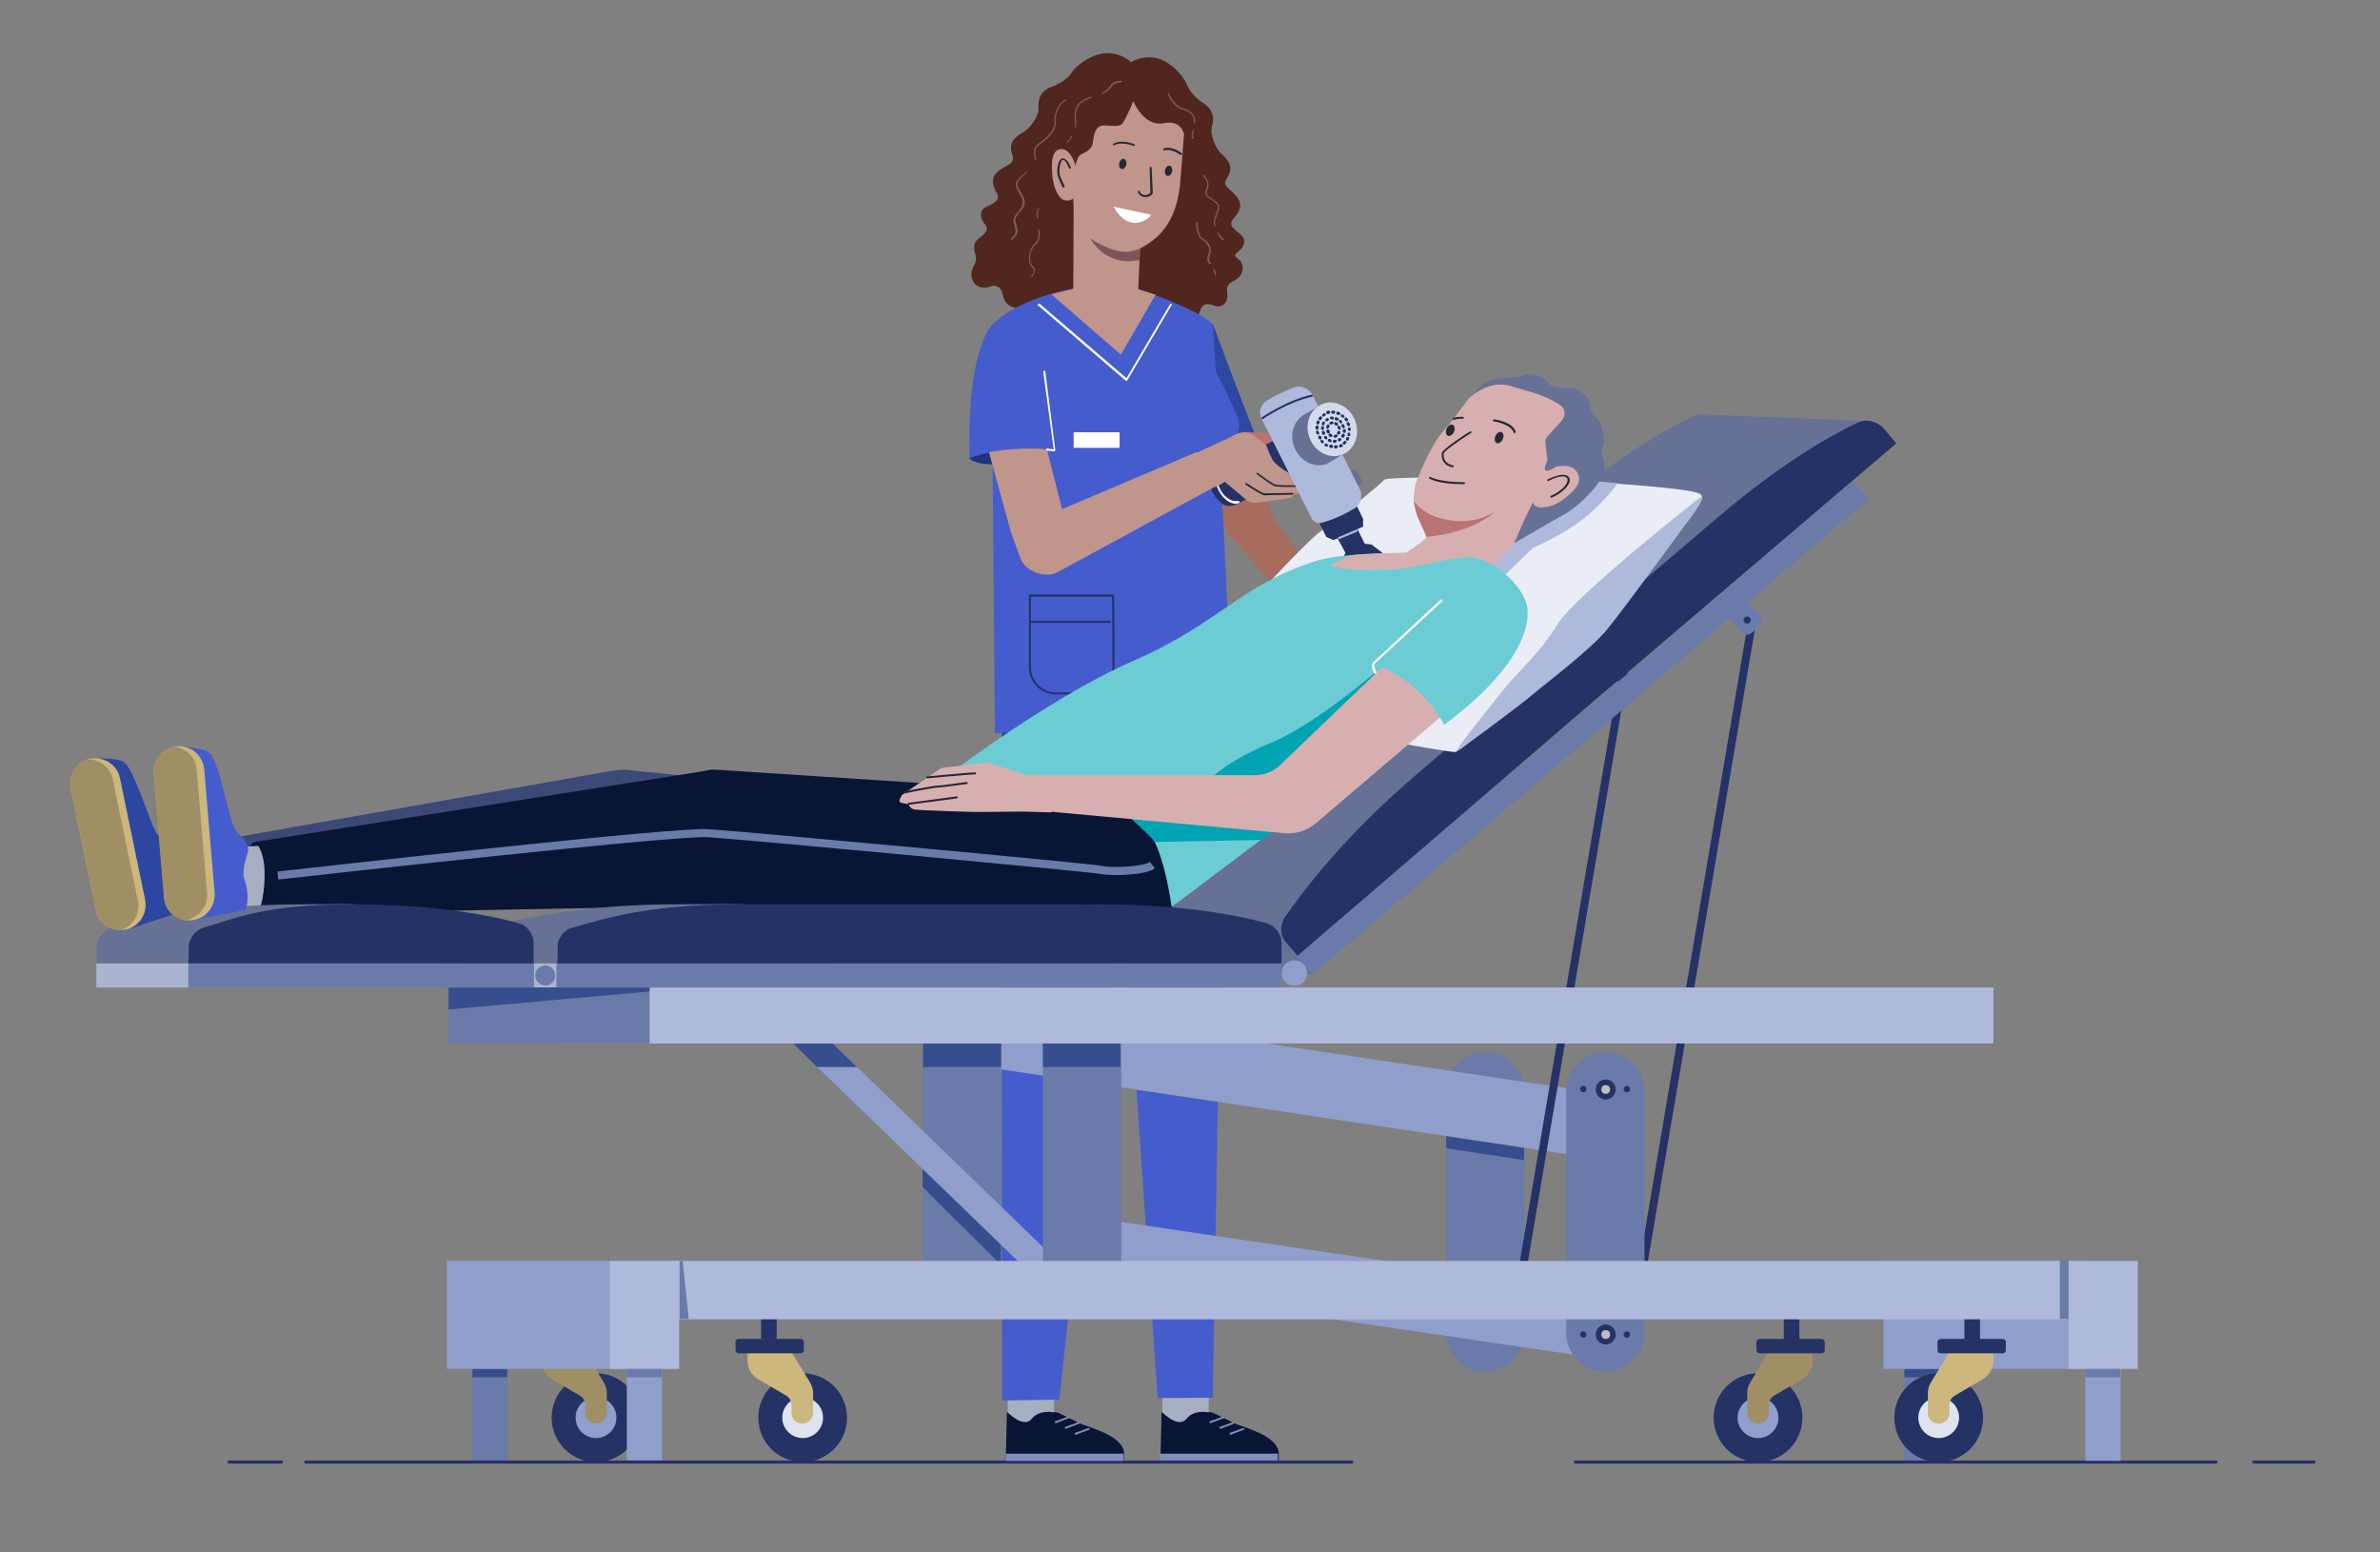 <svg xmlns="http://www.w3.org/2000/svg" xmlns:xlink="http://www.w3.org/1999/xlink" id="Layer_1" x="0px" y="0px" viewBox="0 0 595.4 388.2" style="enable-background:new 0 0 595.4 388.2;" xml:space="preserve">
<rect x="0" y="0" width="595.4" height="388.2" fill="#808080" stroke="none"/>
<style type="text/css">
	.st0{fill:#51261E;}
	.st1{fill:#1B367E;}
	.st2{fill:#A86C5F;}
	.st3{fill:#3C4876;}
	.st4{fill:#091535;}
	.st5{fill:#A6AEC1;}
	.st6{fill:#8090BC;}
	.st7{fill:#455CCD;}
	.st8{fill:#667195;}
	.st9{fill:#2E47A3;}
	.st10{fill:#C0958C;}
	.st11{fill:#7C555B;}
	.st12{fill:#262835;}
	.st13{fill:#FFFFFF;}
	.st14{fill:#253266;}
	.st15{fill:#6A7BAA;}
	.st16{fill:#364E8D;}
	.st17{fill:#909ECC;}
	.st18{fill:#A08F64;}
	.st19{fill:#ABB4CF;}
	.st20{fill:#BEBDC1;}
	.st21{fill:#EAEDF5;}
	.st22{fill:#AFB9DB;}
	.st23{fill:#DFE3ED;}
	.st24{fill:#CCB77D;}
	.st25{fill:#2D46A0;}
	.st26{fill:#D7AFB1;}
	.st27{fill:#6CCCD3;}
	.st28{fill:#00A4B3;}
	.st29{fill:#B97375;}
	.st30{fill:#D4DAEB;}
	.st31{fill:#7D5D57;}
</style>
<g>
	<path class="st0" d="M302.4,76.1c0.4,0,0.9,0.2,1.5,0.4c1.5,0.6,3.5-0.5,3.1-3.2c-0.2-1.3,0-2.2,1.4-2.9s2.4-1.6,2.5-3.3   c0-0.6-0.2-1.2-0.4-1.6c-1.2-1.3-2.3-1.4-0.8-2.5c1.5-1.1,2.1-2.8,1-4c-1.1-1.2-3.8-2.4-2.2-4.2c1.6-1.8,2.6-3.5,0.8-5.7   c-1.8-2.2-3.8-2.5-2.2-4.8c1.5-2.4,0.3-4.2-1.4-5.7s-3.1-5.1-2.5-7c0.6-1.9,0.3-4.2-1.9-5.6c-2.2-1.4-3.8-3.3-4.4-4.9   s-6-9.8-13.9-5.6l6.9,10.7l9.6,10.7l-1,7.9L292.5,58l-1.4,11.4l-2.3,1.3l5,6.3c0,0,5.5,4,6.2,1.4C300.5,76.3,301.5,75.9,302.4,76.1   z"></path>
	<path class="st0" d="M243.9,66.2c0,0-1.3,1.5-0.8,3.3c0.5,1.8,2,3.2,5.2,2c0,0,1.5-0.3,2.2,1.2s0.4,4.2,4.6,4.4   c4.2,0.1,6.1-8,6.1-8l-4.6-11.1L243.9,66.2z"></path>
	<path class="st0" d="M290.7,17.7c0.7,0.4,1.3,0.8,1.9,1.4c1.5,1.4,4.6,4.5,5.4,6.7c1.2,3,1.6,11,2.6,14.4c1.7,6,3.7,10,1.5,15.3   c-2.2,5.3-2.1,9.2-0.5,13.1c1.6,3.9-1.8,2.5-7.3,5.8s-38,2.8-38,2.8s-2.3-5-0.3-11c1.4-4.4,7.6-9.3,6.4-13.3   c-2.5-8.1-4-16.1,0.2-24.6c4.1-8.5,12.5-13.3,18.5-12.9C286.5,15.7,288.2,16.4,290.7,17.7z"></path>
	<path class="st0" d="M243.3,67.1c0,0,1.2-1.7,0.8-3.2c-0.5-1.5-0.8-3.1,0.7-4.2c1.5-1.1,2.8-2.3,1.6-3.6c-1.2-1.4-1.4-3.2-0.1-4.1   c1.4-0.9,4.2-1.5,3.1-3.6s-1.7-4,0.5-5.7c2.2-1.7,4.2-1.6,3.3-4.2c-1-2.6,0.6-4.2,2.6-5.3c2-1.1,4.2-4.3,4-6.3s0.6-4.2,3.1-5.1   c2.5-0.9,4.4-2.3,5.3-3.8c0.9-1.4,8-8.2,14.8-2.4l-9.1,8.9L262.2,33l-0.8,7.9l2.7,14.1l-1.3,12.7l-11.2-2.2L243.3,67.1z"></path>
	<path class="st1" d="M242.5,114.6c0,0,1.2,1.8,6.9,1.5l-0.5-5.1L242.5,114.6z"></path>
	<polygon class="st2" points="308.5,101.7 318.8,129.9 343.9,164 338.5,168.8 306.7,132.8 293.9,101.8  "></polygon>
	<path class="st3" d="M58,209.6l95.1-16.8c0,0,3.1-0.4,4.1-0.2c1,0.2,20.2,2,20.2,2l-119,21.7L58,209.6z"></path>
	<path class="st4" d="M303.5,353.4c0,0,2.7,1.3,4.9,2.4c2.1,1.2,10.9,2.9,11.5,7.5v2h-29.6l0.3-12l5.4-1.7L303.5,353.4z"></path>
	<path class="st5" d="M302.4,353.3c0,0-3.6-0.9-5.6,1.6c-2,2.5-6-1.6-6-1.6v-5.2h11.6V353.3z"></path>
	<path class="st6" d="M302.8,356c-0.1,0-0.2-0.1-0.2-0.2c0-0.1,0-0.3,0.1-0.3l3.3-1.2c0.1,0,0.3,0,0.3,0.1c0,0.1,0,0.3-0.1,0.3   L302.8,356C302.8,356,302.8,356,302.8,356z"></path>
	<path class="st6" d="M305.3,357.4c-0.1,0-0.2-0.1-0.2-0.2c0-0.1,0-0.3,0.1-0.3l3.3-1.2c0.1,0,0.3,0,0.3,0.1c0,0.1,0,0.3-0.1,0.3   L305.3,357.4C305.3,357.4,305.3,357.4,305.3,357.4z"></path>
	<path class="st6" d="M307.8,358.9c-0.1,0-0.2-0.1-0.2-0.2c0-0.1,0-0.3,0.1-0.3l3.3-1.2c0.1,0,0.3,0,0.3,0.1c0,0.1,0,0.3-0.1,0.3   L307.8,358.9C307.9,358.9,307.8,358.9,307.8,358.9z"></path>
	<rect x="290.2" y="363.6" class="st6" width="29.5" height="1.8"></rect>
	<path class="st4" d="M264.8,353.4c0,0,2.7,1.3,4.9,2.4c2.1,1.2,10.9,2.9,11.5,7.5v2h-29.6l0.3-12l5.4-1.7L264.8,353.4z"></path>
	<path class="st5" d="M263.7,353.3c0,0-3.6-0.9-5.6,1.6c-2,2.5-6-1.6-6-1.6v-5.2h11.6V353.3z"></path>
	<path class="st6" d="M264.1,356c-0.1,0-0.2-0.1-0.2-0.2c0-0.1,0-0.3,0.1-0.3l3.3-1.2c0.1,0,0.3,0,0.3,0.1c0,0.1,0,0.3-0.1,0.3   L264.1,356C264.1,356,264.1,356,264.1,356z"></path>
	<path class="st6" d="M266.6,357.4c-0.1,0-0.2-0.1-0.2-0.2c0-0.1,0-0.3,0.1-0.3l3.3-1.2c0.1,0,0.3,0,0.3,0.1c0,0.1,0,0.3-0.1,0.3   L266.6,357.4C266.6,357.4,266.6,357.4,266.6,357.4z"></path>
	<path class="st6" d="M269.1,358.9c-0.1,0-0.2-0.1-0.2-0.2c0-0.1,0-0.3,0.1-0.3l3.3-1.2c0.1,0,0.3,0,0.3,0.1c0,0.1,0,0.3-0.1,0.3   L269.1,358.9C269.2,358.9,269.2,358.9,269.1,358.9z"></path>
	<path class="st7" d="M281.5,197.9L265,350.1l-14.3,0.2c0,0-0.2-155.1-0.2-161.1c0-6,1.4-22.2,1.4-22.2l33.7-2.5L281.5,197.9z"></path>
	<path class="st7" d="M278.9,193.7l10.7,156l13.8-0.1c0,0,2.7-158.1,2.8-164.1c0-2.1-0.1-5.5-0.2-9c-0.2-6.4-0.6-13.2-0.6-13.2   l-29.5-3L278.9,193.7z"></path>
	<path class="st8" d="M424,103.9c-5.8,2.7-18.2,9.4-34.7,23.4c-1.2,1-2.3,2-3.4,2.9l0,0l-71.5,61l0,0c-0.6,0.5-1.2,1-1.7,1.5   c-17.2,14.7-27.8,28.7-32.1,35c-1.3,1.9-1.2,4.6,0.4,6.3c1.2,1.4,33.2,9.6,33.3,9.9l49-49.8l17.1-19l76-62.1l-15.4-6   C439.5,105.3,426.1,102.9,424,103.9z"></path>
	<path class="st9" d="M302.9,177.2l3.3,2.3c0,0-16.6,3-26.4,4.6c-9.8,1.6-29.1,3.5-29.1,3.5l-0.2-8.1L302.9,177.2z"></path>
	<path class="st9" d="M303.4,81c0,0,11,29.5,13.1,33.8l-16.8,8.6l0.5-41.4L303.4,81z"></path>
	<path class="st7" d="M287.3,73.2c0,0,12.9,4.5,16.1,7.9c0,0,0.2,3.6,0.6,9.3c1.3,22.2,4.1,85.9,4.4,87.6c0.4,2.1-59.5,5.4-59.5,5.4   s-0.7-77.6-0.7-83.9c0-4.3-5.3-12,0.7-18.7c2.8-3.1,9.2-6.3,17.6-8.2C279.7,69.5,287.3,73.2,287.3,73.2z"></path>
	<polygon class="st10" points="285.3,59.9 284.7,73.6 276.3,80.8 268.5,73.1 268.6,49.5  "></polygon>
	<path class="st11" d="M285.1,65c0,0-7.5,2.3-12.2-5.1l-0.1-0.7l12.5,1.9L285.1,65z"></path>
	<path class="st10" d="M296.2,33.5c0,0-0.7-3.6-5-2.7c-3.4,0.7-6.1-2-7.7-5.5c0,0-1,2.7-2.5,5.3c-1,1.8-4.5,0.2-5.9,1   c-1.9,1.1-1.4,4.4-2.1,5.2c-1.9,2.4-2.9,0.7-3.8,4l-0.1,0.7c0,0-1.2-4.5-3.8-4.2c-2.6,0.3-2.2,4.6-2,6.9s1.4,5.6,3.1,5.9   c1.7,0.3,2.1-0.6,2.1-0.6s-0.1,8,5.8,11.1c5.9,3.1,9.1,3.5,14.5-0.8c5.4-4.3,6.2-11.6,6.4-13.6C295.4,44.3,296.2,33.5,296.2,33.5z"></path>
	<polygon class="st10" points="284.4,72.3 289.1,73.7 280.4,88.7 263,73.6 269.2,72.1  "></polygon>
	<path class="st12" d="M286.5,49.3c-0.6,0-1.3-0.2-1.8-1.2c-0.1-0.1,0-0.3,0.1-0.4c0.1-0.1,0.3,0,0.3,0.1c0.1,0.3,0.4,1,1.3,1   c0,0,0,0,0,0c0.8,0,1.2-0.4,1.4-0.6l-0.2-6.2c0-0.1,0.1-0.3,0.2-0.3c0.1,0,0.3,0.1,0.3,0.2l0.3,6.3c0,0.1,0,0.1,0,0.1   C288.3,48.5,287.8,49.3,286.5,49.3C286.5,49.3,286.5,49.3,286.5,49.3z"></path>
	
		<ellipse transform="matrix(0.225 -0.975 0.975 0.225 177.552 305.422)" class="st12" cx="280.7" cy="41.2" rx="1.3" ry="0.9"></ellipse>
	
		<ellipse transform="matrix(0.225 -0.975 0.975 0.225 184.765 317.971)" class="st12" cx="292.2" cy="42.9" rx="1.3" ry="0.9"></ellipse>
	<path class="st12" d="M295.4,38.8c-0.1,0-0.1,0-0.2-0.1c0,0-2-1.6-3.9-1.1c-0.1,0-0.3,0-0.3-0.2s0-0.3,0.2-0.3   c2.2-0.6,4.3,1.1,4.4,1.2c0.1,0.1,0.1,0.2,0,0.4C295.5,38.8,295.4,38.8,295.4,38.8z"></path>
	<path class="st12" d="M283.7,36.5c0,0-0.1,0-0.1,0c0,0-2.8-1.2-4.8-0.2c-0.1,0.1-0.3,0-0.3-0.1c-0.1-0.1,0-0.3,0.1-0.3   c2.2-1.1,5.1,0.1,5.2,0.2c0.1,0.1,0.2,0.2,0.1,0.3C283.8,36.5,283.8,36.5,283.7,36.5z"></path>
	<path class="st12" d="M266,46.9c-0.1,0-0.2,0-0.2-0.1c0-0.1-0.9-1.8-1.2-2.9c-0.2-0.9-0.1-3.1,0.6-3.9c0.3-0.3,0.5-0.4,0.7-0.4   c1.2,0.1,1.9,2.1,2,2.3c0,0.1,0,0.3-0.2,0.3c-0.1,0-0.3,0-0.3-0.2c-0.2-0.5-0.8-2-1.5-2c0,0-0.2,0-0.3,0.2   c-0.5,0.7-0.7,2.7-0.5,3.5c0.3,1,1.2,2.8,1.2,2.8c0.1,0.1,0,0.3-0.1,0.3C266.1,46.9,266,46.9,266,46.9z"></path>
	<path class="st7" d="M303.3,91.4c0,0,3.4,5.9,6.4,13.2c1.7,4.2-4.6,13-4.6,13l-4.3-10L303.3,91.4z"></path>
	<path class="st13" d="M281.8,95.3c-0.1,0-0.1,0-0.2-0.1l-21.9-18.8c-0.1-0.1-0.1-0.2,0-0.4c0.1-0.1,0.2-0.1,0.4,0l21.7,18.6   l10.9-18.5c0.1-0.1,0.2-0.2,0.3-0.1c0.1,0.1,0.2,0.2,0.1,0.3l-11,18.7C282,95.2,282,95.2,281.8,95.3   C281.9,95.3,281.9,95.3,281.8,95.3z"></path>
	
		<rect x="268.6" y="108.1" transform="matrix(-1 4.476851e-11 -4.476851e-11 -1 548.686 220.115)" class="st13" width="11.5" height="3.9"></rect>
	<path class="st14" d="M272,173.7h-7.8c-3.7,0-6.8-3-6.8-6.8v-18.2h21.1l0.1,0.1c0.1,0.1,0.2,0.2,0.2,18.1c0,1.8-0.7,3.5-2,4.8   C275.5,173,273.8,173.7,272,173.7z M257.9,149.2v17.7c0,3.5,2.8,6.3,6.3,6.3h7.8c1.7,0,3.3-0.7,4.5-1.8c1.2-1.2,1.8-2.8,1.8-4.4   c0-13.3-0.1-16.9-0.1-17.7H257.9z"></path>
	<rect x="257.9" y="155.3" class="st14" width="20" height="0.5"></rect>
	<path class="st4" d="M63.8,210.6c0,0-1,0.1-1.3,1.5l5.1,0.2L63.8,210.6z"></path>
	<polygon class="st5" points="66.9,211.4 59.8,211.9 60.9,227.5 67.5,226.6  "></polygon>
	<path class="st4" d="M63.8,210.6l110.9-17.5c3.9-0.6,1.8-0.7,5.7-0.5l103.9,6.8c8.8,0.6,15.4,8.4,14.5,17.2v0   c-0.9,8.1-7.9,14.2-16,13.9l-112-3.8l-106.3,2c0,0,1.7-3.5,1.7-9.8C66.3,212.5,63.8,210.6,63.8,210.6z"></path>
	<rect x="476.4" y="337.4" class="st15" width="8.8" height="28"></rect>
	<rect x="476.4" y="342.4" class="st16" width="8.7" height="2.1"></rect>
	<rect x="471.2" y="315.4" class="st17" width="51" height="27"></rect>
	<circle class="st14" cx="149.1" cy="354.6" r="11.1"></circle>
	<circle class="st17" cx="149.1" cy="354.6" r="5.1"></circle>
	<path class="st18" d="M135.4,337.8v2.5c0,1.9,1,3.7,2.7,4.7l7,4.1c0.8,0.5,1.3,1.3,1.3,2.3v2c0,1.5,1.2,2.7,2.7,2.7l0,0   c1.5,0,2.7-1.2,2.7-2.7v-5.1c0-0.9-0.3-1.8-0.8-2.6l-4.9-8L135.4,337.8z"></path>
	<path class="st14" d="M148.6,338.5h-15.5c-0.4,0-0.8-0.3-0.8-0.8v-2c0-0.4,0.3-0.8,0.8-0.8h15.5c0.4,0,0.8,0.3,0.8,0.8v2   C149.4,338.2,149.1,338.5,148.6,338.5z"></path>
	<rect x="138.8" y="325.9" class="st14" width="3.9" height="9.1"></rect>
	<rect x="118.1" y="337.4" class="st15" width="8.8" height="28"></rect>
	<rect x="118.2" y="342.4" class="st16" width="8.7" height="2.1"></rect>
	<path class="st15" d="M240.7,329L240.7,329c-5.4,0-9.8-4.4-9.8-9.8v-60.3c0-5.4,4.4-9.8,9.8-9.8h0c5.4,0,9.8,4.4,9.8,9.8v60.3   C250.4,324.6,246.1,329,240.7,329z"></path>
	<rect x="230.9" y="260.9" class="st16" width="19.6" height="6"></rect>
	<polygon class="st16" points="230.8,296.9 250.4,316.4 250.4,307.6 230.8,289.8  "></polygon>
	<polygon class="st8" points="328.3,243.7 318.2,243.7 318,236.9 328.6,236.3  "></polygon>
	<polygon class="st8" points="466.9,112.6 437.5,112.6 426,103.7 466.9,105.3  "></polygon>
	<rect x="316.2" y="234.1" class="st8" width="8.3" height="5"></rect>
	<path class="st8" d="M117.6,241c0.1-0.3,0.1-2.1,0.1-3.9c0-2.4,1.6-4.4,3.8-5.1c7.3-2,24.5-5.8,47.1-5.8c8.2,0,15.9-0.3,21.9,0.3   c9.7,1,9.8,3.3,13.7,4.3c2.2,0.6,3.8,2.7,3.8,5v5.1H117.6z"></path>
	<rect x="117.6" y="241" class="st19" width="90.5" height="6"></rect>
	<path class="st8" d="M24.1,241c0.1-0.3,0.1-2.1,0.1-3.9c0-2.4,1.6-4.4,3.8-5.1c7.3-2,24.5-5.8,47.1-5.8c8.2,0,11.9-0.3,17.9,0.3   c9.7,1,9.8,3.3,13.7,4.3c2.2,0.6,3.8,2.7,3.8,5v5.1H24.1z"></path>
	<polygon class="st17" points="264.2,315.1 258.1,318.8 195.8,258.5 201.9,254.8  "></polygon>
	<polygon class="st16" points="214.4,266.9 204.4,266.9 198.3,260.9 208.2,260.9  "></polygon>
	<path class="st15" d="M371.6,343.1L371.6,343.1c-5.4,0-9.8-4.4-9.8-9.8V273c0-5.4,4.4-9.8,9.8-9.8h0c5.4,0,9.8,4.4,9.8,9.8v60.3   C381.3,338.7,377,343.1,371.6,343.1z"></path>
	<polygon class="st16" points="361.8,287.2 381.3,290.2 381.3,284.6 361.8,280.9  "></polygon>
	<polygon class="st17" points="394.7,289.1 250.5,267.5 250.5,251.1 394.7,272.6  "></polygon>
	<polygon class="st17" points="394.7,339 275.4,321.4 275.4,304.9 394.7,322.5  "></polygon>
	
		<rect x="340.3" y="237.9" transform="matrix(0.167 -0.986 0.986 0.167 117.802 617.295)" class="st14" width="168.2" height="2"></rect>
	
		<rect x="310.3" y="237.9" transform="matrix(0.167 -0.986 0.986 0.167 92.824 587.718)" class="st14" width="168.2" height="2"></rect>
	<g>
		<path class="st15" d="M401.6,343.1L401.6,343.1c-5.4,0-9.8-4.4-9.8-9.8V273c0-5.4,4.4-9.8,9.8-9.8l0,0c5.4,0,9.8,4.4,9.8,9.8v60.3    C411.3,338.7,407,343.1,401.6,343.1z"></path>
		<path class="st15" d="M270.7,329L270.7,329c-5.4,0-9.8-4.4-9.8-9.8v-60.3c0-5.4,4.4-9.8,9.8-9.8h0c5.4,0,9.8,4.4,9.8,9.8v60.3    C280.4,324.6,276.1,329,270.7,329z"></path>
		<rect x="260.9" y="260.9" class="st16" width="19.4" height="6"></rect>
		<circle class="st14" cx="401.7" cy="272.5" r="2.5"></circle>
		<circle class="st20" cx="401.7" cy="272.5" r="1.1"></circle>
		<circle class="st14" cx="396.1" cy="272.4" r="0.8"></circle>
		<circle class="st14" cx="407" cy="272.4" r="0.8"></circle>
		<circle class="st14" cx="401.7" cy="333.8" r="2.5"></circle>
		<circle class="st20" cx="401.7" cy="333.8" r="1.1"></circle>
		<circle class="st14" cx="396.1" cy="333.8" r="0.8"></circle>
		<circle class="st14" cx="407" cy="333.8" r="0.8"></circle>
	</g>
	<path class="st14" d="M316.8,230.9c-6.2-1.7-20-4.7-41.6-4.7c-1.5,0-3,0-4.5,0.1v-0.1h-84v0c-0.8,0-1.5,0-2.3,0   c-22.6,0-33.8,3.8-41.1,5.8c-2.3,0.6-3.9,2.7-3.8,5.1c0,1.8,0,3.6-0.1,3.9h84.8h5.6h90.8v-5.1C320.6,233.6,319.1,231.6,316.8,230.9   z"></path>
	<path class="st14" d="M464.8,105.7c-5.8,2.7-18.2,9.4-34.7,23.4c-1.2,1-2.3,2-3.4,2.9l0,0l-71.5,61l0,0c-0.6,0.5-1.2,1-1.7,1.5   c-17.2,14.7-27.8,28.7-32.1,35c-1.3,1.9-1.2,4.6,0.4,6.3c1.2,1.4,2.6,3,2.8,3.3l76.4-65.7l4.3-3.6l69.1-58.9l-3.3-3.9   C469.4,105.3,466.9,104.7,464.8,105.7z"></path>
	<path class="st21" d="M351.9,186.2c0,0,10.7,1.9,12.1,1.9s13.8-11.7,21.9-16.8s23.4-24.7,23.4-24.7s10.9-13.6,12.1-15.6   c1.1-2.1,5.5-5.8,4.1-7.3c-1.3-1.5-20.5-2.6-26.8-3.2c-6.2-0.6-37.5-1.1-37.5-1.1s-14.5,0-14.9,0.6s-10.4,9-15.3,12.4   c-4.9,3.4-23.4,24.1-23.4,24.1l-11.1,15.1L351.9,186.2z"></path>
	<path class="st22" d="M376,144.3l7.4-7.2c0,0,8.8-3.8,13.9-8.3c5.1-4.5,7.4-7.9,7.4-7.9l-7.1-0.7L376,130.7l-7.5,11.4L376,144.3z"></path>
	<path class="st14" d="M47.1,241c0.1-0.3,0.1-2.1,0.1-3.9c0-2.4,1.6-4.4,3.8-5.1c7.3-2,14.5-5.8,37.1-5.8c21.6,0,35.4,3,41.6,4.7   c2.2,0.6,3.8,2.7,3.8,5v5.1H47.1z"></path>
	<rect x="156.8" y="337.4" class="st17" width="8.8" height="28"></rect>
	<path class="st14" d="M338.2,366.1H76.5c-0.2,0-0.4-0.2-0.4-0.4s0.2-0.4,0.4-0.4h261.7c0.2,0,0.4,0.2,0.4,0.4   S338.4,366.1,338.2,366.1z"></path>
	<path class="st14" d="M554.4,366.1H394.1c-0.2,0-0.4-0.2-0.4-0.4s0.2-0.4,0.4-0.4h160.3c0.2,0,0.4,0.2,0.4,0.4   S554.6,366.1,554.4,366.1z"></path>
	<path class="st14" d="M578.9,366.1h-15.1c-0.2,0-0.4-0.2-0.4-0.4s0.2-0.4,0.4-0.4h15.1c0.2,0,0.4,0.2,0.4,0.4   S579.1,366.1,578.9,366.1z"></path>
	<path class="st14" d="M70.4,366.1H57.3c-0.2,0-0.4-0.2-0.4-0.4s0.2-0.4,0.4-0.4h13.1c0.2,0,0.4,0.2,0.4,0.4S70.6,366.1,70.4,366.1z   "></path>
	<circle class="st14" cx="200.8" cy="354.6" r="11.1"></circle>
	<circle class="st23" cx="200.8" cy="354.6" r="5.1"></circle>
	<path class="st24" d="M187,337.8v2.5c0,1.9,1,3.7,2.7,4.7l7,4.1c0.8,0.5,1.3,1.3,1.3,2.3v2c0,1.5,1.2,2.7,2.7,2.7l0,0   c1.5,0,2.7-1.2,2.7-2.7v-5.1c0-0.9-0.3-1.8-0.8-2.6l-4.9-8L187,337.8z"></path>
	<path class="st14" d="M200.3,338.5h-15.5c-0.4,0-0.8-0.3-0.8-0.8v-2c0-0.4,0.3-0.8,0.8-0.8h15.5c0.4,0,0.8,0.3,0.8,0.8v2   C201.1,338.2,200.7,338.5,200.3,338.5z"></path>
	<rect x="190.4" y="325.9" class="st14" width="3.9" height="9.1"></rect>
	<circle class="st14" cx="485" cy="354.6" r="11.1"></circle>
	<circle class="st23" cx="485" cy="354.6" r="5.1"></circle>
	<path class="st24" d="M498.7,337.8v2.5c0,1.9-1,3.7-2.7,4.7l-7,4.1c-0.8,0.5-1.3,1.3-1.3,2.3v2c0,1.5-1.2,2.7-2.7,2.7l0,0   c-1.5,0-2.7-1.2-2.7-2.7v-5.1c0-0.9,0.3-1.8,0.8-2.6l4.9-8L498.7,337.8z"></path>
	<path class="st14" d="M485.4,338.5H501c0.4,0,0.8-0.3,0.8-0.8v-2c0-0.4-0.3-0.8-0.8-0.8h-15.5c-0.4,0-0.8,0.3-0.8,0.8v2   C484.7,338.2,485,338.5,485.4,338.5z"></path>
	
		<rect x="491.4" y="325.9" transform="matrix(-1 4.519084e-11 -4.519084e-11 -1 986.735 660.968)" class="st14" width="3.9" height="9.1"></rect>
	<circle class="st14" cx="439.8" cy="354.6" r="11.1"></circle>
	<circle class="st17" cx="439.8" cy="354.6" r="5.1"></circle>
	<path class="st18" d="M453.5,337.8v2.5c0,1.9-1,3.7-2.7,4.7l-7,4.1c-0.8,0.5-1.3,1.3-1.3,2.3v2c0,1.5-1.2,2.7-2.7,2.7l0,0   c-1.5,0-2.7-1.2-2.7-2.7v-5.1c0-0.9,0.3-1.8,0.8-2.6l4.9-8L453.5,337.8z"></path>
	<path class="st14" d="M440.2,338.5h15.5c0.4,0,0.8-0.3,0.8-0.8v-2c0-0.4-0.3-0.8-0.8-0.8h-15.5c-0.4,0-0.8,0.3-0.8,0.8v2   C439.5,338.2,439.8,338.5,440.2,338.5z"></path>
	
		<rect x="446.2" y="325.9" transform="matrix(-1 4.519084e-11 -4.519084e-11 -1 896.344 660.968)" class="st14" width="3.9" height="9.1"></rect>
	<rect x="167.9" y="315.4" class="st22" width="349.5" height="14.6"></rect>
	<rect x="139.2" y="247" class="st22" width="359.5" height="14"></rect>
	<rect x="112.2" y="247" class="st15" width="50.3" height="14"></rect>
	<polygon class="st16" points="162.5,248 112.2,252.5 112.2,247 162.5,247  "></polygon>
	<rect x="515.3" y="315.3" class="st15" width="3.3" height="14.6"></rect>
	<polygon class="st15" points="172.3,329.9 170,329.9 170,315.4 170.8,315.4  "></polygon>
	<rect x="111.8" y="315.4" class="st17" width="56.1" height="27"></rect>
	<rect x="152.6" y="315.4" class="st22" width="17.3" height="27"></rect>
	<rect x="156.8" y="342.4" class="st15" width="8.7" height="2.1"></rect>
	<rect x="521.7" y="337.4" class="st17" width="8.8" height="28"></rect>
	<rect x="517.5" y="315.4" class="st22" width="17.3" height="27"></rect>
	<rect x="521.7" y="342.4" class="st15" width="8.7" height="2.1"></rect>
	<rect x="139.2" y="241" class="st15" width="181.3" height="6"></rect>
	<rect x="24.1" y="241" class="st19" width="86.5" height="6"></rect>
	<rect x="47.1" y="241" class="st15" width="86.5" height="6"></rect>
	
		<rect x="304.3" y="178.9" transform="matrix(0.76 -0.65 0.65 0.76 -23.152 301.116)" class="st15" width="183.1" height="6"></rect>
	<circle class="st15" cx="136.4" cy="244" r="2.5"></circle>
	<circle class="st17" cx="323.8" cy="243.4" r="3.2"></circle>
	<path class="st15" d="M440.1,156.7l-1.9,1.6c-0.8,0.7-2,0.6-2.6-0.2l-3.1-3.6l4.7-4.1l3.1,3.6C441,154.8,440.9,156,440.1,156.7z"></path>
	<circle class="st14" cx="437.1" cy="155.1" r="0.9"></circle>
	<path class="st25" d="M22.6,191.4l-0.1-1.5c0,0,5.6-0.7,8.3,0.6s7,16.4,8.5,18.1c0,0,1.7,1.7,2.5,2c0,0,1.6,1.7,1.5,3.2   c-0.1,1.5-1.1,4.7,0.1,7c1.2,2.4,1.8,5.9,1.1,7.5l-12,4L22.6,191.4z"></path>
	<path class="st24" d="M31.5,232.5L31.5,232.5c-3.4,0.7-6.8-1.4-7.5-4.8l-6.3-30.4c-0.7-3.4,1.4-6.8,4.8-7.5l0,0   c3.4-0.7,6.8,1.4,7.5,4.8l6.3,30.4C37,228.4,34.9,231.8,31.5,232.5z"></path>
	<path class="st18" d="M34.5,225.3l-6.3-30.4c-0.6-2.9-3.2-4.9-6.1-5c-3.2,0.9-5.2,4.1-4.4,7.4l6.3,30.4c0.6,2.9,3.2,4.9,6.1,5   C33.2,231.8,35.2,228.5,34.5,225.3z"></path>
	<path class="st7" d="M44.2,188.2l0.1-1.5c0,0,5.7,0,8.1,1.7c2.4,1.7,5,17.2,6.4,19c0,0,1.4,1.9,2.2,2.3c0,0,1.4,1.9,1,3.4   c-0.3,1.5-1.7,4.5-0.8,7c0.9,2.5,1,6.1,0.1,7.5l-12.4,2.4L44.2,188.2z"></path>
	<path class="st24" d="M47.9,230.2L47.9,230.2c-3.5,0.3-6.5-2.3-6.8-5.8l-2.6-30.9c-0.3-3.5,2.3-6.5,5.8-6.8h0   c3.5-0.3,6.5,2.3,6.8,5.8l2.6,30.9C53.9,226.8,51.4,229.9,47.9,230.2z"></path>
	<path class="st18" d="M51.8,223.4l-2.6-30.9c-0.2-3-2.5-5.3-5.4-5.7c-3.3,0.5-5.7,3.4-5.4,6.8l2.6,30.9c0.2,3,2.5,5.3,5.4,5.7   C49.7,229.6,52.1,226.7,51.8,223.4z"></path>
	<path class="st8" d="M368.8,98.4c0,0,2.2-3.5,6.7-3.8c4.5-0.3,4-0.1,6-0.8c2-0.7,5,0.5,5.9,2c0.8,1.5,4.1,1.2,5.6,1.2   s4.9,2.2,4.8,4.6s2.3,2.8,2.8,4.9c0.5,2.1,1.2,3.9,0.2,5.4c-0.9,1.5,1.7,4,0.1,7.2c-1.6,3.2-6.4,7.9-9.8,9.7   c-3.4,1.8-13.3,7.7-13.3,7.7L368.8,98.4z"></path>
	<path class="st26" d="M378.4,133.2c0,0-13.4,4.7-20.6-0.3c-4.9-3.4-4.8-9.9-2.9-13.8c0,0,3.1-8,6.6-11.8c1.9-2,5.8-7.5,5.8-7.5   s5-5.1,10.8-3.2c3.7,1.3,15.3,3.1,15.7,10.6l-4.3,9.5c0,0,3.4-0.8,4.8,1.1c1.4,1.9,0.9,3.8-2.4,6.5c-3.3,2.7-5.6,2.7-6.8,2.7   c-1.1-0.1-2-0.6-1.6-1.6C383.6,125.3,378.8,133,378.4,133.2z"></path>
	<path class="st26" d="M356.3,131.3c0,0,1.2,2.2,0.3,3.4c-1,1.1-8.7,6.2-8.7,6.2l22.7,3.6l17.3-17.8l-3.9-3.8L356.3,131.3z"></path>
	<polygon class="st14" points="329.7,130.1 331.8,134.3 333.6,135.1 341,131.7 341,129.8 338.8,125.2  "></polygon>
	<polygon class="st14" points="334.2,133.9 336.6,138.3 335.7,140 335.9,141.4 346,138.4 343.1,136.2 341.4,136 339.3,131.7  "></polygon>
	<path class="st27" d="M262.9,198.2c0,0,18.3,1.6,24.5,9.9c4,5.3,5.7,18.8,5.7,18.8l81.2-61.3c0,0,9.2-6.8,7.4-14.9   c-0.6-2.6-5.9-11-16.4-11.8c-14-1.1-30-0.6-36.4,1.5c-19,6.2-23.8,15.5-45.6,25s-49.7,31.1-49.7,31.1L262.9,198.2z"></path>
	<path class="st28" d="M288.9,210.6l26.5-0.5l3.7-2.5l-37.7-4.2C281.4,203.4,287.4,208.6,288.9,210.6z"></path>
	<path class="st28" d="M344,168.2c0,0-15,13-25.8,17.5c-10.9,4.4-15.4,9.1-15.4,9.1l15.8,3l25.5-24.4L344,168.2z"></path>
	<path class="st26" d="M346.6,166.1l-26.3,25.2c-1.7,1.7-4,2.6-6.4,2.6h-57.2l2.6,8.8l61.9,5.7c2.9,0.3,5.8-0.6,8-2.5l33.8-28.8   L346.6,166.1z"></path>
	<path class="st27" d="M381.8,150.8c0,0,4.9,11.5-20.5,30.5c0,0-5.9-11.7-18.2-15.3l17.6-16.2C360.7,149.8,375.7,136.1,381.8,150.8z   "></path>
	<path class="st7" d="M249.4,80.2c0,0-7.5,3.4-6.9,34.4c0,0,13.8-5.1,24.7-0.9l-3.9-21.4C263.3,92.3,261.8,72.9,249.4,80.2z"></path>
	<path class="st26" d="M258.3,194.4l-11.3-3.7l-11.5,1.4l-9.8,6.7c0,0-1,1.4-0.6,1.8c0.4,0.4,2.2,0.5,2.2,0.5s0.2,1.2,1.6,1.4   c1.4,0.2,13.8,0.6,15.8,0.6c2.1,0,10.9-0.1,10.9-0.1l7.5,0.2L258.3,194.4z"></path>
	<path class="st13" d="M344,168.5c-0.1,0-0.2-0.1-0.2-0.1c-0.2-0.3-1-2-0.3-2.7c0.6-0.6,16.2-15,16.9-15.7c0.1-0.1,0.3-0.1,0.4,0   c0.1,0.1,0.1,0.3,0,0.4c-0.2,0.2-16.3,15.1-16.9,15.6c-0.3,0.3,0.1,1.4,0.4,2.1c0.1,0.1,0,0.3-0.1,0.4   C344.1,168.5,344.1,168.5,344,168.5z"></path>
	<path class="st26" d="M338.1,138.9c0,0-6.1,2.2-4.8,2.7c1.2,0.6,10,1.6,17.6,0.6c7.6-1,13.8-3.6,19.4-2.5c5.5,1-14.7-2.3-14.7-2.3   l-3.8,0.9C351.7,138.2,340.3,138.5,338.1,138.9z"></path>
	<path class="st8" d="M388.6,126.5l-0.8,0.1c0,0-3.9,1.2-4.3-1l-2.2,4.5l-2.5,5.7c0,0,8.9-5.8,9-6   C387.8,129.7,388.6,126.5,388.6,126.5z"></path>
	<path class="st8" d="M389.9,100.5c0,0,2.2,2.1,1.3,3.9c-0.9,1.8-4.6,4.7-4.6,5.8c0,1.1,0.5,4.2,0.5,4.8c0,0.7-1,1.8-0.5,2.6   c0.5,0.8,3.7-1.5,3.7-1.5l5-7.2l0.7-4.4L389.9,100.5z"></path>
	<ellipse transform="matrix(0.407 -0.913 0.913 0.407 122.571 407.435)" class="st12" cx="375.1" cy="109.3" rx="1.5" ry="1"></ellipse>
	<ellipse transform="matrix(0.407 -0.913 0.913 0.407 116.962 395.198)" class="st12" cx="362.9" cy="107.5" rx="1.5" ry="1"></ellipse>
	<path class="st12" d="M363.5,116.9C363.5,116.9,363.5,116.9,363.5,116.9c-1.1-0.2-1.8-0.6-2.3-1.3c-0.7-0.9-0.5-2-0.5-2.3   c0.2-1,5.9-4.7,7.1-5.4c0.1-0.1,0.3,0,0.3,0.1s0,0.3-0.1,0.3c-3.3,2.1-6.7,4.5-6.8,5.1c-0.1,0.5-0.1,1.3,0.4,1.9   c0.4,0.6,1,0.9,1.9,1.1c0.1,0,0.2,0.2,0.2,0.3C363.7,116.8,363.6,116.9,363.5,116.9z"></path>
	<path class="st12" d="M365.8,121.1c-5.8,0-8.1-1.3-8.2-1.4c-0.1-0.1-0.2-0.2-0.1-0.3c0.1-0.1,0.2-0.2,0.3-0.1c0,0,2.4,1.3,8,1.3   c0.2,0,0.3,0,0.5,0c0,0,0,0,0,0c0.1,0,0.2,0.1,0.2,0.2c0,0.1-0.1,0.3-0.2,0.3C366.2,121.1,366,121.1,365.8,121.1z"></path>
	<path class="st12" d="M388.1,124.5c-0.1,0-0.2-0.1-0.2-0.2c-0.1-0.1,0-0.3,0.1-0.3c1.6-0.6,3.7-2.2,4.1-3.5   c0.1-0.4,0.1-0.7-0.1-0.9c-0.6-1.1-3.6,0.1-4.6,0.7c-0.1,0.1-0.3,0-0.3-0.1c-0.1-0.1,0-0.3,0.1-0.3c0.4-0.2,4.3-2.1,5.3-0.5   c0.2,0.4,0.3,0.8,0.1,1.3C392.1,122.1,389.9,123.8,388.1,124.5C388.2,124.5,388.1,124.5,388.1,124.5z"></path>
	<path class="st12" d="M231.9,194.7c-0.1,0-0.2-0.1-0.2-0.2c0-0.1,0.1-0.3,0.2-0.3c0.4,0,10.4-1,12.1-1c0.1,0,0.2,0.1,0.2,0.3   c0,0.1-0.1,0.2-0.3,0.2C242.3,193.7,232.1,194.7,231.9,194.7C231.9,194.7,231.9,194.7,231.9,194.7z"></path>
	<path class="st12" d="M227.3,201.3c-0.1,0-0.2-0.1-0.2-0.2c0-0.1,0.1-0.3,0.2-0.3l12-1.6c0.1,0,0.3,0.1,0.3,0.2   c0,0.1-0.1,0.3-0.2,0.3L227.3,201.3C227.3,201.3,227.3,201.3,227.3,201.3z"></path>
	<path class="st12" d="M226.1,198.5c-0.1,0-0.2-0.1-0.2-0.2c0-0.1,0.1-0.3,0.2-0.3c0.3-0.1,7.3-1.5,8.4-1.5c1.1,0,7.3-0.9,7.3-0.9   c0.1,0,0.3,0.1,0.3,0.2c0,0.1-0.1,0.3-0.2,0.3c-0.3,0-6.3,0.9-7.4,0.9C233.4,197,226.2,198.5,226.1,198.5   C226.2,198.5,226.1,198.5,226.1,198.5z"></path>
	<path class="st15" d="M69.6,220l-0.2-2c4.7-0.5,98.8-11.2,107.8-10.6c8.2,0.5,95.9,8.6,98.6,9.2c2.5,0.6,10.5,0.1,11.9-1l1.2,1.6   c-2.1,1.7-10.8,2-13.6,1.4c-2.3-0.5-87.7-8.5-98.3-9.2C168.3,208.9,70.7,219.9,69.6,220z"></path>
	<path class="st29" d="M353.7,125.3c0,0,1.7,2.8,6.2,4.2c7.7,2.3,12.5-0.6,14.2-1.6c0,0-5,5.2-17.2,6.4l-2.3-5.1   C354.6,129.2,353.7,126.2,353.7,125.3z"></path>
	<path class="st22" d="M425.2,124.5c0,0-31.2,24.5-35.6,31.7s-9.1,11-12.8,15.5c-3.7,4.6-13.2,16.4-12.4,16.2   c0.8-0.3,15.4-11.1,18.8-14c3.4-2.9,14.5-11.2,18.8-16.4c4.3-5.2,19.2-25.7,19.2-25.7S427.8,123.4,425.2,124.5z"></path>
	<path class="st12" d="M378.9,108.4c-0.1,0-0.2-0.1-0.2-0.2c-0.8-2.2-5-2.8-5-2.8c-0.1,0-0.2-0.1-0.2-0.3c0-0.1,0.1-0.2,0.3-0.2   c0.2,0,4.6,0.6,5.4,3.1C379.1,108.2,379.1,108.3,378.9,108.4C378.9,108.4,378.9,108.4,378.9,108.4z"></path>
	<path class="st12" d="M363.6,105c-0.1,0-0.2-0.1-0.2-0.2c0-0.1,0.1-0.3,0.2-0.3c1.8-0.4,2.4-0.2,2.5-0.2c0.1,0.1,0.2,0.2,0.1,0.3   c0,0.1-0.2,0.2-0.3,0.1C365.8,104.8,365.3,104.6,363.6,105C363.6,105,363.6,105,363.6,105z"></path>
	<path class="st13" d="M287.2,54.6c-5.4,3.8-8.6-2.9-8.6-2.9l9.3,2C287.9,53.8,287.6,54.4,287.2,54.6z"></path>
	<rect x="251.6" y="363.6" class="st6" width="29.5" height="1.8"></rect>
	<path class="st8" d="M337,118.2l2-0.8c0,0,1.5,1.6,1.8,3.6l-1.7,0.8L337,118.2z"></path>
	<polygon class="st29" points="317.8,108.4 310.9,108 314.9,113.5 319.5,111  "></polygon>
	<path class="st14" d="M319.6,109.7l-15.7,8.1c-0.4,0.2-0.7,0.6-0.9,1c-0.3,0.9-0.6,2.7,0.6,4.8c0.7,1.3,1.6,2,2.3,2.5   c1,0.6,2.1,0.6,3.2,0.1l20.6-10L319.6,109.7z"></path>
	<path class="st13" d="M309.2,126c-0.6,0-1.3-0.2-1.8-0.5c-1-0.6-1.8-1.5-2.4-2.6c-1.2-2.2-0.9-4-0.6-5c0.1-0.2,0.2-0.5,0.4-0.7   c0.1-0.1,0.2-0.1,0.3,0c0.1,0.1,0.1,0.2,0,0.3c-0.1,0.2-0.2,0.3-0.3,0.5c-0.3,0.8-0.6,2.5,0.5,4.5c0.6,1.1,1.4,1.9,2.3,2.4   c0.6,0.4,1.4,0.5,2.2,0.4c0.1,0,0.3,0.1,0.3,0.2c0,0.1-0.1,0.3-0.2,0.3C309.7,125.9,309.5,126,309.2,126z"></path>
	<path class="st10" d="M306.4,120.5l5.6,4.7c0,0,1,0.6,1.8,0.6c0.8,0,9.3-1.3,9.3-1.3s0.7-0.4,0.6-1c0,0,1.6,0,2-0.5s0.2-1,0.2-1   l1.7-0.9c0,0-8.1-3.8-9.3-6.2c-1.2-2.4-1.5-3.5-1.5-3.5l-2.9-2.3c-1.3-1.1-3.2-1.2-4.7-0.5l-1.9,1l-5.9,2.7l-2.1,1   c0,0,0.9,5.2,4.8,8.6L306.4,120.5z"></path>
	<path class="st12" d="M323.1,121.8c-1.3,0-3.6,0-4.2-0.2c-0.8-0.2-4.1-2.7-4.5-3c-0.1-0.1-0.1-0.2,0-0.3c0.1-0.1,0.2-0.1,0.3,0   c1,0.8,3.8,2.8,4.4,2.9c0.6,0.2,3.8,0.2,5,0.2c0.1,0,0.2,0.1,0.2,0.2c0,0.1-0.1,0.2-0.2,0.2C323.9,121.8,323.6,121.8,323.1,121.8z"></path>
	<path class="st12" d="M316.4,123.9c-0.7,0-3.8-2-4.8-2.7c-0.1-0.1-0.1-0.2-0.1-0.3c0.1-0.1,0.2-0.1,0.3-0.1   c1.9,1.3,4.1,2.6,4.5,2.6c0,0,0,0,0,0c0.6,0,6.8-0.1,7.1-0.1c0.1,0,0.2,0.1,0.2,0.2s-0.1,0.2-0.2,0.2   C323.4,123.8,317.1,123.8,316.4,123.9C316.5,123.9,316.5,123.9,316.4,123.9z"></path>
	<path class="st22" d="M338.8,127.2c-2,1.2-4.9,2.7-8.3,3.6c-0.9,0.2-1.8-0.2-2.3-1l-12.6-25.1c-0.8-1.5-0.3-3.4,1.2-4.4   c2.5-1.6,5.1-2.7,7-3.4c1.7-0.6,3.6,0.2,4.5,1.8l11.9,23.7C341,124.2,340.4,126.3,338.8,127.2z"></path>
	<path class="st8" d="M329.4,101.9l-2.4,1.4c-3.1,1.3-4.6,5.1-3.2,8.6c1.4,3.5,5.1,5.3,8.2,4.1l4-2.4"></path>
	<path class="st14" d="M315.8,104.9l-0.3-0.4c0.1,0,6.2-4.4,12.8-5.8l0.1,0.5C321.9,100.6,315.8,104.9,315.8,104.9z"></path>
	
		<ellipse transform="matrix(0.928 -0.371 0.371 0.928 -15.989 131.538)" class="st30" cx="333.5" cy="107.3" rx="6.1" ry="6.8"></ellipse>
	<path class="st14" d="M334.1,112.2c-0.2,0-0.4-0.2-0.4-0.4c0-0.2,0.1-0.4,0.4-0.4c0.1,0,0.1,0,0.2,0c0.2,0,0.4,0.1,0.4,0.3   s-0.1,0.4-0.3,0.4C334.3,112.2,334.2,112.2,334.1,112.2C334.1,112.2,334.1,112.2,334.1,112.2z M333.1,112.1   C333.1,112.1,333,112.1,333.1,112.1c-0.2,0-0.3-0.1-0.3-0.1c-0.2-0.1-0.3-0.3-0.3-0.5c0.1-0.2,0.3-0.3,0.5-0.3c0.1,0,0.1,0,0.2,0.1   c0.2,0,0.3,0.2,0.3,0.4C333.4,112,333.2,112.1,333.1,112.1z M335.3,111.9c-0.1,0-0.3-0.1-0.3-0.2c-0.1-0.2,0-0.4,0.2-0.5   c0.1,0,0.1-0.1,0.2-0.1c0.2-0.1,0.4,0,0.5,0.2c0.1,0.2,0,0.4-0.2,0.5c-0.1,0-0.2,0.1-0.3,0.1C335.4,111.9,335.3,111.9,335.3,111.9z    M331.9,111.7c-0.1,0-0.1,0-0.2,0c-0.1,0-0.2-0.1-0.2-0.1c-0.2-0.1-0.2-0.3-0.1-0.5c0.1-0.2,0.3-0.2,0.5-0.1c0.1,0,0.1,0.1,0.2,0.1   c0.2,0.1,0.2,0.3,0.1,0.5C332.2,111.6,332,111.7,331.9,111.7z M336.3,111.2c-0.1,0-0.2,0-0.3-0.1c-0.1-0.2-0.1-0.4,0-0.5   c0.1-0.1,0.1-0.1,0.2-0.2c0.1-0.2,0.4-0.2,0.5,0c0.2,0.1,0.2,0.4,0,0.5c-0.1,0.1-0.1,0.1-0.2,0.2   C336.5,111.2,336.4,111.2,336.3,111.2z M330.9,110.9c-0.1,0-0.2,0-0.3-0.1c-0.1-0.1-0.1-0.1-0.2-0.2c-0.1-0.2-0.1-0.4,0-0.5   c0.2-0.1,0.4-0.1,0.5,0c0.1,0.1,0.1,0.1,0.2,0.2c0.1,0.1,0.1,0.4,0,0.5C331.1,110.9,331,110.9,330.9,110.9z M337.1,110.2   c-0.1,0-0.1,0-0.2,0c-0.2-0.1-0.2-0.3-0.2-0.5c0-0.1,0.1-0.1,0.1-0.2c0.1-0.2,0.3-0.3,0.5-0.2c0.2,0.1,0.3,0.3,0.2,0.5   c0,0.1-0.1,0.2-0.1,0.2C337.4,110.2,337.2,110.2,337.1,110.2z M330.2,109.9c-0.1,0-0.3-0.1-0.3-0.2c0-0.1-0.1-0.2-0.1-0.2   c-0.1-0.2,0-0.4,0.2-0.5c0.2-0.1,0.4,0,0.5,0.2c0,0.1,0.1,0.1,0.1,0.2c0.1,0.2,0,0.4-0.1,0.5C330.3,109.9,330.2,109.9,330.2,109.9z    M337.5,109.1C337.5,109.1,337.5,109.1,337.5,109.1c-0.3,0-0.4-0.2-0.4-0.4c0-0.1,0-0.2,0-0.2c0-0.2,0.2-0.3,0.4-0.3   c0.2,0,0.3,0.2,0.3,0.4c0,0.1,0,0.2,0,0.3C337.9,108.9,337.7,109.1,337.5,109.1z M329.7,108.7c-0.2,0-0.3-0.1-0.4-0.3   c0-0.1,0-0.2-0.1-0.3c0-0.2,0.1-0.4,0.3-0.4c0.2,0,0.4,0.1,0.4,0.3c0,0.1,0,0.1,0.1,0.2C330.1,108.5,330,108.7,329.7,108.7   C329.8,108.7,329.7,108.7,329.7,108.7z M337.6,107.8c-0.2,0-0.4-0.2-0.4-0.3c0-0.1,0-0.2,0-0.2c0-0.2,0.1-0.4,0.3-0.4   c0.2,0,0.4,0.1,0.4,0.3c0,0.1,0,0.2,0,0.3C338,107.6,337.9,107.8,337.6,107.8C337.6,107.8,337.6,107.8,337.6,107.8z M329.5,107.5   c-0.2,0-0.4-0.2-0.4-0.4c0-0.1,0-0.2,0-0.3c0-0.2,0.2-0.4,0.4-0.4c0.2,0,0.4,0.2,0.4,0.4c0,0.1,0,0.2,0,0.2   C329.9,107.3,329.7,107.5,329.5,107.5z M337.4,106.6c-0.2,0-0.3-0.1-0.4-0.3c0-0.1-0.1-0.1-0.1-0.2c-0.1-0.2,0-0.4,0.2-0.5   c0.2-0.1,0.4,0,0.5,0.2c0,0,0,0,0,0c0,0.1,0.1,0.2,0.1,0.3c0.1,0.2,0,0.4-0.2,0.5C337.4,106.6,337.4,106.6,337.4,106.6z    M329.7,106.2c0,0-0.1,0-0.1,0c-0.2-0.1-0.3-0.3-0.3-0.5c0-0.1,0.1-0.2,0.1-0.3c0.1-0.2,0.3-0.3,0.5-0.2c0.2,0.1,0.3,0.3,0.2,0.5   c0,0.1,0,0.1-0.1,0.2C330,106.1,329.9,106.2,329.7,106.2z M336.8,105.4c-0.1,0-0.2-0.1-0.3-0.2c0-0.1-0.1-0.1-0.1-0.2   c-0.1-0.2-0.1-0.4,0.1-0.5c0.2-0.1,0.4-0.1,0.5,0.1c0.1,0.1,0.1,0.1,0.2,0.2c0.1,0.2,0.1,0.4-0.1,0.5   C336.9,105.4,336.9,105.4,336.8,105.4z M330.2,105.1c-0.1,0-0.1,0-0.2-0.1c-0.2-0.1-0.2-0.3-0.1-0.5c0.1-0.1,0.1-0.2,0.2-0.2   c0.1-0.2,0.4-0.2,0.5-0.1c0.2,0.1,0.2,0.4,0.1,0.5c0,0.1-0.1,0.1-0.1,0.2C330.5,105,330.4,105.1,330.2,105.1z M336,104.5   c-0.1,0-0.2,0-0.2-0.1c-0.1-0.1-0.1-0.1-0.2-0.1c-0.2-0.1-0.2-0.4-0.1-0.5c0.1-0.2,0.4-0.2,0.5-0.1c0.1,0.1,0.1,0.1,0.2,0.2   c0.2,0.1,0.2,0.4,0,0.5C336.2,104.4,336.1,104.5,336,104.5z M331.1,104.2c-0.1,0-0.2-0.1-0.3-0.1c-0.1-0.2-0.1-0.4,0.1-0.5   c0.1-0.1,0.1-0.1,0.2-0.2c0.2-0.1,0.4-0.1,0.5,0.1c0.1,0.2,0.1,0.4-0.1,0.5c-0.1,0-0.1,0.1-0.2,0.1   C331.2,104.2,331.2,104.2,331.1,104.2z M334.9,103.8c-0.1,0-0.1,0-0.2,0c-0.1,0-0.1-0.1-0.2-0.1c-0.2-0.1-0.3-0.3-0.2-0.5   c0.1-0.2,0.3-0.3,0.5-0.2c0.1,0,0.2,0.1,0.3,0.1c0.2,0.1,0.3,0.3,0.2,0.5C335.2,103.7,335,103.8,334.9,103.8z M332.2,103.6   c-0.2,0-0.3-0.1-0.4-0.3c-0.1-0.2,0-0.4,0.2-0.5c0.1,0,0.2-0.1,0.3-0.1c0.2,0,0.4,0.1,0.5,0.3c0,0.2-0.1,0.4-0.3,0.5   c-0.1,0-0.1,0-0.2,0.1C332.3,103.6,332.2,103.6,332.2,103.6z M333.7,103.5C333.7,103.5,333.7,103.5,333.7,103.5c-0.1,0-0.2,0-0.3,0   c-0.2,0-0.4-0.2-0.4-0.4c0-0.2,0.2-0.4,0.4-0.4c0,0,0,0,0,0c0.1,0,0.2,0,0.3,0c0.2,0,0.4,0.2,0.3,0.4   C334,103.3,333.9,103.5,333.7,103.5z"></path>
	<path class="st14" d="M333.8,110.8c-0.2,0-0.4-0.2-0.4-0.4c0-0.2,0.2-0.4,0.4-0.4c0.1,0,0.1,0,0.2,0c0.2,0,0.4,0.1,0.4,0.3   s-0.1,0.4-0.3,0.4C334,110.8,333.9,110.8,333.8,110.8C333.8,110.8,333.8,110.8,333.8,110.8z M332.8,110.6c0,0-0.1,0-0.1,0   c-0.1,0-0.2-0.1-0.3-0.1c-0.2-0.1-0.3-0.3-0.2-0.5s0.3-0.3,0.5-0.2c0.1,0,0.1,0.1,0.2,0.1c0.2,0.1,0.3,0.3,0.2,0.5   C333.1,110.5,333,110.6,332.8,110.6z M335,110.4c-0.1,0-0.3-0.1-0.3-0.2c-0.1-0.2,0-0.4,0.1-0.5c0.1,0,0.1-0.1,0.2-0.1   c0.2-0.1,0.4-0.1,0.5,0.1c0.1,0.2,0.1,0.4-0.1,0.5c-0.1,0.1-0.2,0.1-0.2,0.2C335.2,110.4,335.1,110.4,335,110.4z M331.8,109.9   c-0.1,0-0.2,0-0.3-0.1c-0.1-0.1-0.1-0.1-0.2-0.2c-0.1-0.2-0.1-0.4,0-0.5c0.2-0.1,0.4-0.1,0.5,0c0,0.1,0.1,0.1,0.2,0.2   c0.1,0.1,0.1,0.4,0,0.5C332,109.9,331.9,109.9,331.8,109.9z M335.9,109.5c-0.1,0-0.1,0-0.2-0.1c-0.2-0.1-0.2-0.3-0.1-0.5   c0-0.1,0.1-0.1,0.1-0.2c0.1-0.2,0.3-0.3,0.5-0.2c0.2,0.1,0.3,0.3,0.2,0.5c0,0.1-0.1,0.2-0.1,0.3C336.2,109.5,336,109.5,335.9,109.5   z M331.1,108.8c-0.1,0-0.3-0.1-0.3-0.2l0.3-0.1l-0.3,0.1c0-0.1-0.1-0.2-0.1-0.3c-0.1-0.2,0-0.4,0.2-0.5c0.2-0.1,0.4,0,0.5,0.2   c0,0.1,0,0.1,0.1,0.2c0.1,0.2,0,0.4-0.2,0.5C331.2,108.8,331.1,108.8,331.1,108.8z M336.3,108.3   C336.3,108.3,336.3,108.3,336.3,108.3c-0.2,0-0.4-0.2-0.4-0.4c0-0.1,0-0.1,0-0.2c0-0.2,0.2-0.4,0.4-0.4c0,0,0,0,0,0   c0.2,0,0.4,0.2,0.4,0.4c0,0.1,0,0.2,0,0.3C336.6,108.2,336.5,108.3,336.3,108.3z M330.9,107.6c-0.2,0-0.4-0.2-0.4-0.4   c0-0.1,0-0.2,0-0.3c0-0.2,0.2-0.4,0.4-0.3c0.2,0,0.4,0.2,0.3,0.4c0,0.1,0,0.1,0,0.2C331.2,107.4,331.1,107.6,330.9,107.6z    M336.1,107.1c-0.2,0-0.3-0.1-0.4-0.3c0-0.1,0-0.1-0.1-0.2c-0.1-0.2,0-0.4,0.2-0.5c0.2-0.1,0.4,0,0.5,0.2c0,0,0,0,0,0.1   c0,0.1,0.1,0.1,0.1,0.2c0.1,0.2,0,0.4-0.2,0.5C336.2,107.1,336.2,107.1,336.1,107.1z M331.1,106.4c-0.1,0-0.1,0-0.2,0   c-0.2-0.1-0.3-0.3-0.2-0.5c0-0.1,0.1-0.2,0.1-0.3c0.1-0.2,0.3-0.2,0.5-0.1c0.2,0.1,0.2,0.3,0.1,0.5c0,0.1-0.1,0.1-0.1,0.2   C331.4,106.3,331.3,106.4,331.1,106.4z M335.5,105.9c-0.1,0-0.2,0-0.3-0.1c0-0.1-0.1-0.1-0.2-0.2c-0.1-0.1-0.1-0.4,0-0.5   c0.1-0.1,0.4-0.1,0.5,0c0.1,0.1,0.1,0.1,0.2,0.2c0.1,0.2,0.1,0.4,0,0.5C335.7,105.9,335.6,105.9,335.5,105.9z M331.9,105.4   c-0.1,0-0.2-0.1-0.3-0.1c-0.1-0.2-0.1-0.4,0.1-0.5c0.1-0.1,0.2-0.1,0.2-0.2c0.2-0.1,0.4,0,0.5,0.1c0.1,0.2,0,0.4-0.1,0.5   c-0.1,0-0.1,0.1-0.2,0.1C332.1,105.4,332,105.4,331.9,105.4z M334.5,105.2c-0.1,0-0.1,0-0.2,0c-0.1,0-0.1-0.1-0.2-0.1   c-0.2-0.1-0.3-0.3-0.2-0.5c0.1-0.2,0.3-0.3,0.5-0.2c0.1,0,0.2,0.1,0.3,0.1c0.2,0.1,0.3,0.3,0.2,0.5   C334.8,105.1,334.7,105.2,334.5,105.2z M333.1,104.9c-0.2,0-0.3-0.1-0.4-0.3c0-0.2,0.1-0.4,0.3-0.4c0.1,0,0.2,0,0.3,0   c0.2,0,0.4,0.2,0.4,0.4c0,0.2-0.2,0.4-0.4,0.4C333.3,104.9,333.2,104.9,333.1,104.9C333.1,104.9,333.1,104.9,333.1,104.9z"></path>
	<path class="st14" d="M334,109.5c-0.2,0-0.3-0.1-0.4-0.3c0-0.2,0.1-0.4,0.3-0.4c0.1,0,0.1,0,0.2-0.1c0.2-0.1,0.4,0,0.5,0.2   c0.1,0.2,0,0.4-0.2,0.5c0,0-0.1,0-0.1,0C334.3,109.4,334.2,109.4,334,109.5C334,109.5,334,109.5,334,109.5z M333,109.3   c-0.1,0-0.1,0-0.2,0c-0.1,0-0.2-0.1-0.3-0.2c-0.2-0.1-0.2-0.4-0.1-0.5c0.1-0.2,0.4-0.2,0.5-0.1c0.1,0,0.1,0.1,0.2,0.1   c0.2,0.1,0.3,0.3,0.2,0.5C333.3,109.3,333.1,109.3,333,109.3z M334.9,108.7c-0.1,0-0.1,0-0.2,0c-0.2-0.1-0.3-0.3-0.2-0.5   c0-0.1,0.1-0.1,0.1-0.2c0.1-0.2,0.3-0.3,0.5-0.2c0.2,0.1,0.3,0.3,0.2,0.5c0,0.1-0.1,0.2-0.1,0.3   C335.2,108.7,335.1,108.7,334.9,108.7z M331.9,108.2C331.8,108.2,331.8,108.2,331.9,108.2L331.9,108.2L331.9,108.2   c-0.1-0.2-0.1-0.3-0.1-0.3c-0.1-0.2,0.1-0.4,0.3-0.5c0.2-0.1,0.4,0.1,0.5,0.3c0,0.1,0,0.1,0.1,0.2c0,0,0.1,0.4-0.2,0.5   S331.9,108.2,331.9,108.2z M335.1,107.5c-0.2,0-0.3-0.1-0.4-0.3c0-0.1,0-0.1-0.1-0.2c0,0-0.1-0.4,0.2-0.5c0.4-0.1,0.5,0.2,0.5,0.2   l-0.4,0.1l0.4-0.1c0,0.1,0.1,0.2,0.1,0.3C335.5,107.2,335.4,107.4,335.1,107.5C335.1,107.5,335.1,107.5,335.1,107.5z M332.1,107.2   c0,0-0.1,0-0.1,0c-0.2-0.1-0.3-0.3-0.2-0.5c0-0.1,0.1-0.2,0.1-0.3c0.1-0.2,0.3-0.3,0.5-0.2c0.2,0.1,0.3,0.3,0.2,0.5   c0,0.1-0.1,0.1-0.1,0.2C332.4,107.1,332.3,107.2,332.1,107.2z M334.4,106.5c-0.1,0-0.2,0-0.2-0.1c-0.1,0-0.1-0.1-0.2-0.1   c-0.2-0.1-0.3-0.3-0.2-0.5s0.3-0.3,0.5-0.2c0.1,0,0.2,0.1,0.3,0.2c0.2,0.1,0.2,0.4,0.1,0.5C334.6,106.4,334.5,106.5,334.4,106.5z    M332.9,106.2c-0.1,0-0.3-0.1-0.3-0.2c-0.1-0.2,0-0.4,0.2-0.5c0,0,0.1,0,0.1,0c0.1,0,0.2-0.1,0.3-0.1c0.2,0,0.4,0.1,0.4,0.3   c0,0.2-0.1,0.4-0.3,0.4c-0.1,0-0.1,0-0.2,0C333,106.2,333,106.2,332.9,106.2z"></path>
	<path class="st10" d="M301.7,113.4l-2.4-0.3l-46.5,19.7l2.6,7.2c1.5,3.1,6.2,4.7,9.2,3.1l39.4-21.4L301.7,113.4z"></path>
	<polygon class="st22" points="334.9,134.9 334.7,134.4 339.5,132.4 339.7,132.9  "></polygon>
	<path class="st10" d="M247.4,113.1l5.5,20l13-5l-4-15.7C261.9,112.4,255.8,111.6,247.4,113.1z"></path>
	<path class="st13" d="M263.8,112.9C263.7,112.9,263.7,112.9,263.8,112.9l-1.9-0.2c-0.1,0-0.2-0.1-0.2-0.3c0-0.1,0.1-0.2,0.3-0.2   l1.6,0.2L261,93c0-0.1,0.1-0.3,0.2-0.3c0.1,0,0.3,0.1,0.3,0.2l2.5,19.7c0,0.1,0,0.2-0.1,0.2C263.9,112.9,263.8,112.9,263.8,112.9z"></path>
	<path class="st31" d="M253,60c-0.1,0-0.1,0-0.1-0.1c-0.1-0.1-0.1-0.2,0-0.2c1.4-1.2,1.3-1.8,0.9-3.2c-0.1-0.2-0.1-0.5-0.2-0.7   c-0.3-1.2,0.4-2,1.1-2.8c0.5-0.5,0.9-1.1,1.1-1.8c0.3-1-0.4-2.1-0.9-3c-0.4-0.7-0.8-1.4-0.8-2c0-1.3,2.5-3.1,2.6-3.2   c0.1-0.1,0.2,0,0.2,0c0.1,0.1,0,0.2,0,0.2c-0.7,0.5-2.4,1.9-2.4,2.9c0,0.5,0.4,1.1,0.8,1.8c0.6,1,1.3,2.2,1,3.3   c-0.2,0.8-0.7,1.3-1.2,1.9c-0.7,0.8-1.3,1.5-1,2.5c0.1,0.3,0.1,0.5,0.2,0.7c0.4,1.5,0.6,2.3-1,3.6C253.1,60,253.1,60,253,60z"></path>
	<path class="st31" d="M259.2,40.1c-0.1,0-0.1,0-0.2-0.1c0-0.1-1-2.7,0.5-3.8l0.2-0.2c1.5-1.1,4.2-3.1,4.1-5.5   c-0.2-2.8,1.5-5.1,2.7-5.6c0.1,0,0.2,0,0.2,0.1c0,0.1,0,0.2-0.1,0.2c-1.2,0.5-2.7,2.8-2.5,5.3c0.2,2.6-2.7,4.7-4.2,5.8l-0.2,0.2   c-1.3,1-0.4,3.4-0.4,3.4C259.4,39.9,259.4,40,259.2,40.1C259.3,40.1,259.2,40.1,259.2,40.1z"></path>
	<path class="st31" d="M269.1,31.9C269,31.9,269,31.9,269.1,31.9c-0.1,0-0.2-0.1-0.2-0.2c0.1-0.3,0-0.8,0-1.3   c-0.1-0.9-0.1-2.1,0.3-3.4c0.7-2,3.6-2.8,3.7-2.8c0.1,0,0.2,0,0.2,0.1c0,0.1,0,0.2-0.1,0.2c0,0-2.8,0.7-3.5,2.6   c-0.4,1.2-0.4,2.3-0.3,3.2c0,0.5,0.1,1,0,1.4C269.2,31.9,269.1,31.9,269.1,31.9z"></path>
	<path class="st31" d="M275.8,23.5c-0.1,0-0.1,0-0.2-0.1c0-0.1,0-0.2,0.1-0.2c0,0,1.4-0.6,2.1-1.8c0.8-1.3,2.6-1.2,2.7-1.2   c0.1,0,0.2,0.1,0.2,0.2c0,0.1-0.1,0.2-0.2,0.2c0,0-1.7,0-2.4,1.1C277.3,22.8,275.9,23.5,275.8,23.5   C275.8,23.5,275.8,23.5,275.8,23.5z"></path>
	<path class="st31" d="M267,35.7c-0.1,0-0.1,0-0.1-0.1c-0.1-0.1,0-0.2,0.1-0.2c0.4-0.2,0.8-1.1,0.9-1.3c0-0.1,0.1-0.1,0.2-0.1   c0.1,0,0.1,0.1,0.1,0.2C268.1,34.2,267.7,35.3,267,35.7C267.1,35.7,267.1,35.7,267,35.7z"></path>
	<path class="st31" d="M258.1,69.3c0,0-0.1,0-0.1,0c-0.1-0.1-0.1-0.2,0-0.2c0,0,0.7-0.7,0.6-1.4c0-0.3-0.2-0.5-0.4-0.8   c-0.5-0.4-0.8-1.3-0.8-2.3c0-1.1,0.4-2.7,1.4-3.6c1.5-1.3,0.9-3.4,0.9-3.4c0-0.1,0-0.2,0.1-0.2c0.1,0,0.2,0,0.2,0.1   c0,0,0.7,2.3-1,3.8c-1,0.9-1.3,2.3-1.3,3.3c0,0.9,0.3,1.7,0.7,2c0.3,0.3,0.5,0.6,0.5,1c0,0.9-0.7,1.6-0.7,1.7   C258.2,69.3,258.1,69.3,258.1,69.3z"></path>
	<path class="st31" d="M259.6,54.7c-0.1,0-0.2-0.1-0.2-0.1c0-0.1-0.3-1.5,0.3-2.4c0.1-0.1,0.2-0.1,0.2,0c0.1,0.1,0.1,0.2,0,0.2   c-0.5,0.8-0.2,2.1-0.2,2.1C259.8,54.5,259.7,54.6,259.6,54.7C259.6,54.7,259.6,54.7,259.6,54.7z"></path>
	<path class="st31" d="M298.8,30.9C298.8,30.9,298.8,30.9,298.8,30.9c-0.2,0-0.2-0.1-0.2-0.2c0.1-0.2,0.1-0.9-0.2-1.6   c-0.4-0.8-1.2-1.3-2.3-1.6c-2.8-0.7-4-4-4-4.1c0-0.1,0-0.2,0.1-0.2c0.1,0,0.2,0,0.2,0.1c0,0,1.2,3.2,3.8,3.9   c1.5,0.4,2.2,1.2,2.5,1.8c0.4,0.8,0.4,1.5,0.2,1.8C299,30.9,298.9,30.9,298.8,30.9z"></path>
	<path class="st31" d="M298.4,34.8c-0.1,0-0.1,0-0.1-0.1c-0.5-0.8,0.1-2,0.1-2.1c0-0.1,0.1-0.1,0.2-0.1c0.1,0,0.1,0.1,0.1,0.2   c0,0-0.5,1.1-0.1,1.7c0.1,0.1,0,0.2,0,0.2C298.4,34.8,298.4,34.8,298.4,34.8z"></path>
	<path class="st31" d="M304,56.6c-0.1,0-0.1,0-0.2-0.1c-0.3-1-0.2-1.4,0.3-2.7c0.1-0.4,0.3-0.8,0.5-1.4c0.4-1.2-0.5-1.7-1.5-2.4   c-0.9-0.6-2-1.2-1.4-2.5c1-2.2-0.7-3.4-0.8-3.5c-0.1-0.1-0.1-0.2,0-0.2c0.1-0.1,0.2-0.1,0.2,0c0,0,2,1.4,0.9,3.9   c-0.4,0.9,0.2,1.4,1.3,2.1c1,0.6,2.1,1.3,1.6,2.8c-0.2,0.6-0.4,1-0.5,1.4c-0.5,1.3-0.6,1.5-0.3,2.4C304.2,56.4,304.2,56.5,304,56.6   C304.1,56.6,304,56.6,304,56.6z"></path>
	<path class="st31" d="M306.2,60.2C306.2,60.2,306.2,60.2,306.2,60.2c-1-0.4-1.5-1.7-1.5-1.8c0-0.1,0-0.2,0.1-0.2   c0.1,0,0.2,0,0.2,0.1c0,0,0.5,1.2,1.3,1.6c0.1,0,0.1,0.1,0.1,0.2C306.4,60.2,306.3,60.2,306.2,60.2z"></path>
	<path class="st31" d="M302.6,66c0,0-0.1,0-0.1,0c-0.8-0.8-0.4-2.3-0.1-2.7c0.1-0.2,0.2-0.7,0-1.4c-0.2-0.5-0.6-1.3-1.6-1.9   c-1.6-0.9-1.6-4.1-1.6-4.3c0-0.1,0.1-0.2,0.2-0.2c0,0,0,0,0,0c0.1,0,0.2,0.1,0.2,0.2c0,0,0,3.2,1.4,4c1.1,0.6,1.6,1.5,1.8,2.1   c0.2,0.8,0.1,1.4,0,1.7c-0.2,0.4-0.6,1.7,0.1,2.3c0.1,0.1,0.1,0.2,0,0.2C302.7,66,302.6,66,302.6,66z"></path>
	<path class="st31" d="M304.1,68.9C304.1,68.9,304.1,68.9,304.1,68.9c-0.2-0.1-0.2-0.2-0.2-0.2c0.1-0.2-0.1-0.8-0.4-1.3   c0-0.1,0-0.2,0.1-0.2c0.1,0,0.2,0,0.2,0.1c0.1,0.3,0.6,1.2,0.4,1.6C304.3,68.9,304.2,68.9,304.1,68.9z"></path>
</g>
</svg>
